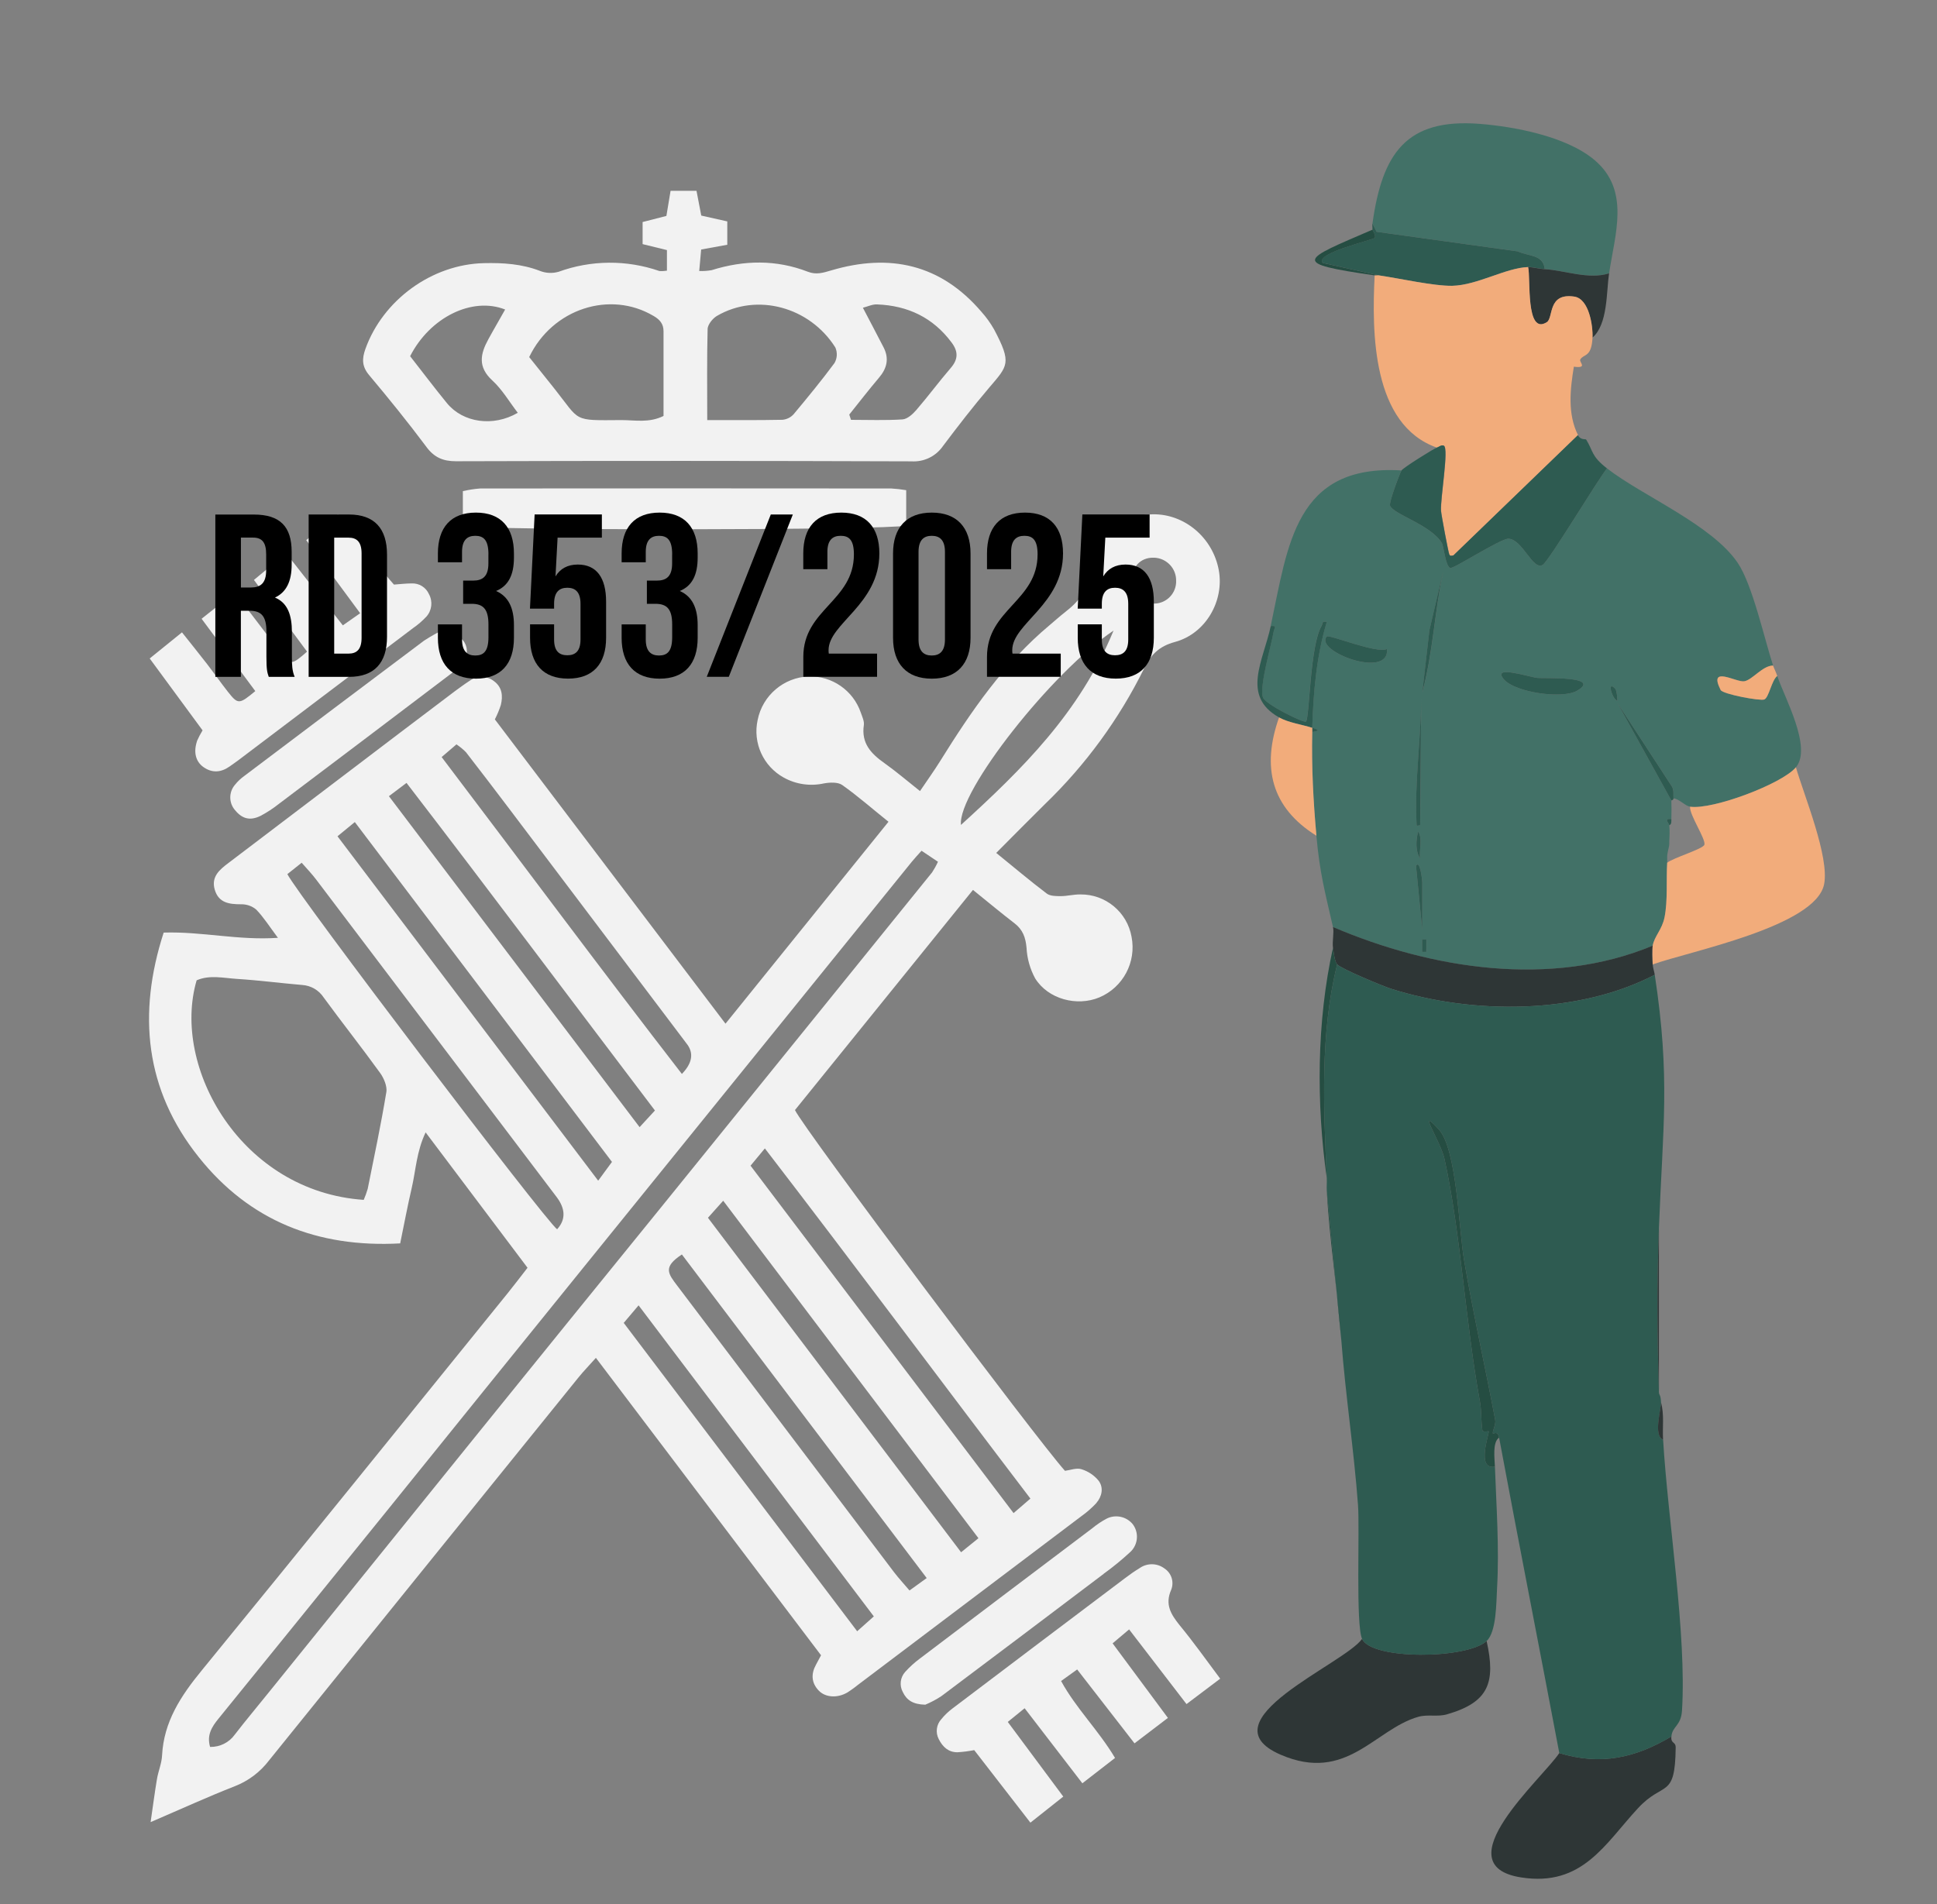 <?xml version="1.0" encoding="UTF-8"?> <svg xmlns="http://www.w3.org/2000/svg" id="Capa_1" data-name="Capa 1" viewBox="0 0 398.94 392.31"><rect x="0" y="0" width="398.94" height="392.31" fill="#808080" stroke="none"/><defs><style> .cls-1 { fill: #f2ac7b; } .cls-2 { fill: #427167; } .cls-3 { fill: #2e3636; } .cls-4 { fill: #f2f2f2; } .cls-5 { fill: #2e5b51; } .cls-6 { fill: #254d42; } </style></defs><g><path class="cls-4" d="M225.8,309.63c1.17-1.35,1.53-3.16.48-4.58-.92-1.13-2.15-1.95-3.54-2.38-1.02-.33-2.31.19-3.4.33-5.53-6.08-53.89-70.58-55.61-74.32l36.66-45.35c3.01,2.42,5.73,4.71,8.56,6.88,1.7,1.3,2.28,2.92,2.47,5.01.11,2.22.72,4.39,1.78,6.34,2.67,4.28,8.59,5.83,13.2,3.92,4.9-2.06,7.68-7.28,6.65-12.5-.91-5.1-5.38-8.79-10.56-8.72-1.34-.02-2.68.35-4.02.35-.97,0-2.17,0-2.87-.52-3.47-2.62-6.76-5.42-10.42-8.38,3.51-3.52,6.76-6.83,10.06-10.08,8.35-8.05,15.24-17.49,20.38-27.89,1.38-2.83,3.04-4.59,6.37-5.49,6.4-1.74,10.17-8.52,9.03-14.77-1.22-6.72-7.07-11.64-13.6-11.53-6.53.11-12.72,5.02-13.02,11.43-.2,4.22-2.24,6.55-5.13,8.8-1.07.83-2.06,1.75-3.1,2.61-9.37,7.83-16.15,17.73-22.52,27.97-1.24,2-2.63,3.92-4.17,6.21-2.69-2.13-4.95-4.08-7.37-5.79-2.73-1.93-4.74-4.08-4.2-7.77.13-.82-.33-1.76-.62-2.6-1.56-4.56-5.9-7.58-10.72-7.46-5.16.2-9.52,3.91-10.53,8.98-1.03,4.71,1.16,9.53,5.38,11.86,2.52,1.4,5.46,1.82,8.27,1.2,1.22-.22,2.87-.3,3.77.33,3.16,2.23,6.06,4.79,9.53,7.57l-33.57,41.6-47.5-62.69c.49-.96.91-1.96,1.24-2.99.43-1.82.29-3.6-1.39-4.86-1.47-1.17-3.54-1.2-5.06-.09-1.01.65-1.99,1.39-2.95,2.08-7.56,5.71-15.1,11.43-22.63,17.16-8.01,6.08-16.02,12.17-24.05,18.26-1.85,1.39-3.65,2.86-2.84,5.56.81,2.69,2.96,2.97,5.4,2.97,1.14-.03,2.26.36,3.13,1.09,1.53,1.58,2.72,3.48,4.47,5.82-8.21.56-15.57-1.32-23.53-1.08-5.4,16.69-3.87,32.39,7.24,46.28,10.43,13.09,24.45,18.68,41.47,17.75.84-4.07,1.52-7.74,2.37-11.38.85-3.65.98-7.5,2.87-11.49l20.99,27.89c-1.5,1.93-2.76,3.6-4.08,5.23-20.99,25.93-41.92,51.91-63.03,77.73-4.29,5.24-7.8,10.54-8.16,17.5-.08,1.65-.78,3.24-1.05,4.86-.46,2.72-.81,5.45-1.31,8.88,6.33-2.72,11.81-5.23,17.36-7.4,2.79-1.09,5.22-2.93,7.03-5.31,21.23-26.31,42.47-52.6,63.72-78.88,1.02-1.27,2.16-2.42,3.6-4.05l46.37,61.27c-.47.88-.74,1.4-1.03,1.92-1.05,1.9-.99,3.76.58,5.38,1.37,1.41,3.81,1.56,5.85.38.89-.57,1.74-1.19,2.55-1.85,15.24-11.49,30.47-22.99,45.69-34.5,1.1-.78,2.12-1.68,3.04-2.66ZM233.1,119.54c-.03-2.72,1.8-4.67,4.37-4.65.08,0,.17,0,.25,0,2.59.1,4.61,2.27,4.51,4.86,0,.09,0,.19,0,.28-.14,2.52-2.29,4.45-4.81,4.31-2.52-.14-4.45-2.29-4.31-4.81ZM229.34,129.91c-6.95,16.88-18.75,28.49-31.42,40.03-.74-6.81,18.8-31.61,31.42-40.03ZM94.02,153.35c.7.47,1.36,1.01,1.95,1.61,3.03,3.91,6.04,7.85,9.03,11.81,11.96,15.82,23.91,31.65,35.85,47.47.27.39.56.71.81,1.08q1.85,2.75-1.22,5.92c-16.67-21.54-32.83-43.33-49.48-65.28l3.06-2.62ZM83.73,161.29c17.25,22.44,33.98,44.84,51.16,67.48l-3.16,3.43-51.63-68.18,3.63-2.74ZM73.07,169.34l52.97,70.02-2.84,3.87-53.69-70.95,3.57-2.93ZM79.56,225.04c-1.1,6.68-2.5,13.26-3.83,19.88-.22.77-.5,1.52-.82,2.26-25.22-1.71-39.66-27.34-34.41-45.23,2.66-1.16,5.51-.47,8.29-.29,4.49.28,8.95.87,13.43,1.25,1.81.11,3.46,1.07,4.45,2.59,3.81,5.21,7.82,10.27,11.6,15.51.8,1.1,1.51,2.78,1.3,4.04ZM59.18,180.08l2.95-2.35c1.11,1.26,2.12,2.32,2.99,3.47,16.51,21.79,33.01,43.58,49.51,65.38q2.8,3.7.11,6.66c-2.55-1.91-53.35-68.76-55.56-73.17ZM98.43,295.29c-14.33,17.77-28.67,35.53-43.02,53.29-2.35,2.92-4.77,5.8-7.06,8.77-1.17,1.63-3.07,2.57-5.08,2.53-.72-2.45.37-4.15,1.72-5.81,11.65-14.35,23.27-28.71,34.88-43.06,13.29-16.49,26.6-32.97,39.91-49.42,14.65-18.1,29.3-36.21,43.94-54.31,8.02-9.92,16.05-19.85,24.09-29.77.56-.69,1.17-1.33,1.99-2.25l3.38,2.27c-.34.76-.75,1.49-1.2,2.18-7.93,9.82-15.86,19.63-23.8,29.43l-32.31,39.93c-12.5,15.4-24.98,30.8-37.44,46.22ZM176.54,336.05l-48.07-63.51h-.02c1.03-1.24,1.85-2.21,3.07-3.63l48.45,64.08-3.43,3.06ZM187.33,327.66c-1.13-1.34-2.24-2.52-3.22-3.81-14.86-19.62-29.72-39.26-44.56-58.9-1.94-2.57-3.1-3.9.89-6.52,16.67,22.06,33.39,44.12,50.42,66.66l-3.54,2.56ZM197.94,319.77l-52.13-68.9h0c1.15-1.28,2-2.24,3.14-3.51l52.57,69.52-3.58,2.9ZM208.75,311.71l-54.17-71.57,2.95-3.56c18.46,23.99,36.32,48.03,54.69,72.14l-3.47,2.99Z"></path><path class="cls-4" d="M87.82,92.07c1.62,2.17,3.43,2.95,6.08,2.95,31.28-.1,62.55-.09,93.82.02,2.57.16,5.03-1.03,6.49-3.15,3.07-4.08,6.2-8.13,9.51-12.02,3.87-4.54,4.7-5.04,1.03-11.99-.74-1.31-1.62-2.53-2.62-3.65-8.39-9.81-18.89-12.1-30.95-8.52-1.63.48-3.06.94-4.77.28-6.56-2.54-13.2-2.42-19.86-.33-.84.14-1.69.2-2.54.17.15-1.74.28-3.1.4-4.43l5.38-.98v-4.81l-5.36-1.2c-.38-1.94-.67-3.52-.98-5.1h-5.34c-.33,1.99-.6,3.57-.86,5.17l-4.9,1.26v4.55l5.01,1.23v4.24c-.51.08-1.04.11-1.56.07-6.73-2.33-14.06-2.28-20.76.16-1.27.36-2.63.3-3.85-.19-3.74-1.44-7.59-1.68-11.52-1.59-10.71.24-20.8,7.58-24.42,17.7-.72,2.02-.71,3.6.77,5.36,4.06,4.83,8.03,9.75,11.81,14.8ZM174.91,85.41c2.04-2.56,4.04-5.13,6.15-7.63,1.63-1.92,2.09-3.93.93-6.2-1.35-2.63-2.74-5.25-4.27-8.18,1.01-.26,1.98-.74,2.92-.69,6.35.25,11.54,2.71,15.38,7.89,1.37,1.85,1.32,3.44-.21,5.21-2.44,2.83-4.66,5.85-7.1,8.67-.74.85-1.84,1.85-2.83,1.92-3.53.23-7.07.09-10.61.09l-.35-1.06v-.02ZM145.73,67.81c.03-.94,1.02-2.19,1.91-2.72,8.29-4.85,19.13-1.85,24.4,6.48.46,1.04.4,2.24-.17,3.22-2.66,3.6-5.53,7.08-8.42,10.55-.6.66-1.43,1.07-2.32,1.14-4.92.1-9.84.06-15.47.06,0-6.79-.08-12.77.08-18.73ZM134.58,65.07c1.28.74,2.08,1.62,2.08,3.17v17.45c-2.99,1.48-5.87.85-8.65.85-10.22.07-8.38.37-13.85-6.51-1.69-2.1-3.35-4.2-5.17-6.47,4.79-9.98,16.66-13.77,25.58-8.49ZM104.04,63.76c-1.15,2.07-2.34,4.07-3.47,6.15-1.64,2.99-2.21,5.67.81,8.45,2.06,1.88,3.52,4.42,5.26,6.68-5.05,2.94-11.27,2.06-14.59-1.99-2.56-3.13-4.99-6.36-7.58-9.67,4.11-8.05,12.8-12.29,19.56-9.62Z"></path><path class="cls-4" d="M244.36,351.06l6.95-5.24c-2.94-3.93-5.53-7.59-8.38-11.04-1.77-2.22-3.04-4.25-1.72-7.26.65-1.61.07-3.46-1.39-4.41-1.49-1.12-3.54-1.15-5.07-.09-1.03.63-2.02,1.31-2.97,2.04-11.88,8.95-23.75,17.91-35.6,26.89-.84.63-1.61,1.36-2.27,2.17-1.06,1.13-1.28,2.8-.56,4.17.81,1.59,1.98,2.69,3.83,2.69,1.17-.07,2.33-.22,3.47-.44l11.57,14.94,6.77-5.37-11.43-15.38,3.47-2.82,11.89,15.46,6.73-5.22c-3.42-5.74-8.01-10.17-11.11-15.85l3.31-2.38,11.81,15.22,6.88-5.24-11.39-15.36,3.4-2.87c4.04,5.26,7.85,10.22,11.81,15.37Z"></path><path class="cls-4" d="M40.57,152.7c-.74,2.26-.28,4.14,1.28,5.29,1.81,1.3,3.65,1.17,5.44-.09.61-.43,1.23-.86,1.83-1.31,11.99-9.06,23.98-18.13,35.96-27.2.99-.68,1.9-1.47,2.72-2.34,1.15-1.27,1.37-3.12.56-4.63-.62-1.42-2.05-2.31-3.59-2.23-1.18,0-2.37.15-3.63.24-4.09-4.54-7.09-9.95-11.54-14.45l-6.53,5.29,11.11,15.06-3.57,2.5-11.68-14.86-6.63,5.5c3.89,5.25,7.43,10.03,10.94,14.77-3.19,2.81-3.4,2.81-5.49.22-.56-.7-1.05-1.49-1.6-2.18-2.53-3.32-5.04-6.63-7.82-10.23l-6.81,5.42,11.06,14.9c-3.33,2.76-3.55,2.78-5.63.16-1.49-1.89-2.86-3.86-4.33-5.77-1.62-2.09-3.28-4.15-5.14-6.49l-6.65,5.38,10.89,14.81c-.44.72-.83,1.46-1.17,2.24Z"></path><path class="cls-4" d="M186.64,108.27v-7.29c-1.02-.17-2.04-.29-3.07-.35-28.21-.03-56.43-.03-84.68,0-1.2.09-2.39.28-3.56.55v7.16c4.83.99,87.67.88,91.31-.06Z"></path><path class="cls-4" d="M91.82,129.48c-1.54.73-3.04,1.56-4.47,2.49-12.34,9.26-24.67,18.54-36.98,27.84-.73.52-1.39,1.13-1.95,1.83-1.35,1.54-1.32,3.85.07,5.35,1.44,1.72,3.06,2.13,5.2,1.07,1.32-.7,2.57-1.52,3.74-2.45,11.72-8.84,23.43-17.69,35.13-26.57.98-.69,1.86-1.49,2.64-2.4,1.17-1.28,1.28-3.2.26-4.6-.85-1.06-2.24-1.63-3.63-2.56Z"></path><path class="cls-4" d="M227.28,324.23c1.94-1.4,3.8-2.92,5.56-4.55,1.58-1.52,1.77-3.98.43-5.72-1.3-1.55-3.49-2.02-5.31-1.13-1.06.56-2.06,1.23-2.98,1.99-11.86,8.94-23.7,17.89-35.53,26.86-1.08.8-2.08,1.71-2.99,2.71-1.06,1.14-1.26,2.84-.51,4.2.78,1.63,2.05,2.53,4.62,2.59,1.15-.48,2.26-1.07,3.31-1.76,11.16-8.37,22.29-16.77,33.41-25.18Z"></path></g><g><g><path class="cls-3" d="M280.53,337.62c1.98,4.37,21.6,4.17,25.65.43,1.91,8.59.44,12.64-8.18,15.12-1.96.56-3.96-.05-5.91.51-8.96,2.56-14.76,13.7-28.36,7.79-15.93-6.93,13.13-18.65,16.79-23.84Z"></path><path class="cls-3" d="M344.23,357.72c-.13,1.6.9.98.89,2.3-.12,10.69-2.48,6.79-7.73,12.45-6.83,7.35-11.45,16.28-24.12,14.29-16.16-2.54,4.45-20.42,7.88-25.62,8.53,2.61,15.67,1,23.09-3.42Z"></path></g><g><path class="cls-2" d="M282.67,46.04c2.02-14.43,6.94-21.72,22.11-20.52,6.85.54,17.78,2.49,23.65,7.47,7.37,6.26,4.18,15.2,2.98,23.31-4.23,1.34-9.16-.61-13.25-.86-.29-3.06-3.36-2.6-5.54-3.65l-29.09-4.04-.85-1.71Z"></path><path class="cls-5" d="M282.67,46.04l.85,1.71,29.09,4.04c2.18,1.05,5.25.59,5.54,3.65-1.14-.07-2.51-.45-3.42-.43-4.58.13-10.46,3.74-15.64,3.86-3.75.09-11.04-1.56-15.15-2.15l-11.54-2.57c-1.65-2,10.25-4.69,10.69-5.13.41-.41-.44-1.62-.43-1.71.03-.42-.06-.87,0-1.28Z"></path><path class="cls-3" d="M318.15,55.45c4.09.24,9.03,2.2,13.25.86-.58,3.93-.23,10.46-3.42,13.25.11-2.41-.7-8-3.75-8.45-5.55-.82-4.25,4.36-5.65,5.26-4.42,2.83-3.3-9.09-3.86-11.34.91-.03,2.28.36,3.42.43Z"></path><path class="cls-6" d="M282.67,47.32c0,.09.84,1.29.43,1.71-.44.44-12.34,3.13-10.69,5.13l11.54,2.57c-.28-.04-.58.04-.86,0-17.39-2.52-15.11-3.09-.43-9.41Z"></path></g><g><path class="cls-1" d="M314.73,55.02c.56,2.25-.56,14.17,3.86,11.34,1.4-.89.1-6.08,5.65-5.26,3.05.45,3.86,6.05,3.75,8.45-.19,4.17-1.84,3.31-2.52,4.51-.3.52,1.65,1.88-1.32,1.48-.77,4.69-1.33,9.74.86,14.11l-25.66,24.79c-.34,0-.63.23-.84-.22-.19-.41-1.65-8.17-1.7-8.97-.17-2.57,1.66-12.89.58-13.43-.48-.24-1.04.27-1.44.4-13.4-4.73-13.41-23.78-12.83-35.49.28.04.58-.04.86,0,4.1.59,11.39,2.23,15.15,2.15,5.17-.12,11.06-3.73,15.64-3.86Z"></path><g><path class="cls-2" d="M330.98,96.49c7.23,5.64,21.59,11.58,26.92,19.47,3.02,4.46,5.46,15.54,7.28,21.15-2.18,0-4.31,3-5.96,3.24s-7.47-3.39-4.84,1.79c.44.87,8.15,2.3,8.99,1.96.95-.38,1.51-4,2.67-4.85,1.44,4.37,7.24,14.72,3.85,18.81-2.84,3.42-17.17,8.81-21.8,8.12-1.06-.16-2.25-1.62-3.42-1.71-.06-.83.13-1.67-.33-2.45l-11.22-17.22,11.11,20.09c.03,1.27.05,2.58,0,3.85-1.71-.2-.48.81-.43,1.28.13,1.23.05,2.22,0,3.42,0,.16,0,.3,0,.43-.03.73-.39,1.61-.43,2.57,0,.15,0,.3,0,.43-.01.28.02.57,0,.86-.21,3.47.14,7.83-.54,11.22-.52,2.6-2.07,3.84-2.45,5.88-20.93,8.7-45.53,4.84-65.84-3.85-1.64-7.19-2.72-11.06-3.42-18.81-.64-7.1-1.02-14.23-.86-21.38,1.95-.28,1-.54,0-.86.22-7.33.87-14.78,2.99-21.8-1.11-.23-.75.26-1.08.83-2.41,4.1-2.44,18.83-3.2,19.69-.34.39-8.43-3.54-8.88-5.01-.74-2.39,1.69-10.48,2.2-13.44.14-.81.8-1.39-.58-1.22,3.58-16.76,5.01-33.39,26.94-32.07-.24.35-2.61,6.51-2.36,7.25.61,1.77,8.45,3.95,10.68,7.73.41.69.74,4.79,1.73,5.12.65.21,10.37-6.08,11.97-6.03,2.91.09,5.01,6.6,7.05,5.39,1.29-.77,11.25-17.4,13.25-19.88ZM297.2,117.87l-2.79,11.95-1.47,12.84c2.19-8.08,2.53-16.61,4.27-24.79ZM285.66,133.69c-1.98,1.07-11.96-3.03-12.39-2.57-2.75,2.98,12.99,8.94,12.39,2.57ZM309.75,139.96c2.32,2.7,12.04,4.1,15.08,2.32,5.17-3.03-6.8-2.49-8.16-2.62-1.61-.15-9.59-2.81-6.92.3ZM332.64,141.85c-1.75-1.81-.61,2.18.47,2.52,0-.6-.11-2.15-.47-2.52ZM292.5,170.02l.22-26.08c-.07,8.43-1.37,17.12-.97,25.55.04.77-.07.62.76.53ZM292.49,176.86c-.26-1.64.57-4.17-.42-5.55-.44,1.71-.62,4,.42,5.55ZM292.93,191.62v-9.83c0-.44-.47-4.79-1.29-3.42l1.29,13.25ZM292.93,193.54v2.57s.86,0,.86,0v-2.57s-.86,0-.86,0Z"></path><path class="cls-5" d="M324.99,89.65c.54,1.07,1.6.74,1.69.9,1.5,2.41.99,3.37,4.29,5.94-2,2.49-11.96,19.11-13.25,19.88-2.04,1.22-4.14-5.3-7.05-5.39-1.6-.05-11.31,6.24-11.97,6.03-1-.33-1.33-4.43-1.73-5.12-2.23-3.77-10.07-5.96-10.68-7.73-.26-.74,2.12-6.9,2.36-7.25.42-.61,6.7-4.52,7.27-4.7.4-.13.96-.64,1.44-.4,1.08.54-.75,10.86-.58,13.43.05.8,1.51,8.56,1.7,8.97.21.45.5.23.84.22l25.66-24.79Z"></path><path class="cls-5" d="M261.72,128.98c1.38-.17.72.41.58,1.22-.5,2.96-2.93,11.05-2.2,13.44.45,1.47,8.54,5.4,8.88,5.01.75-.87.79-15.59,3.2-19.69.33-.56-.03-1.06,1.08-.83-2.12,7.02-2.77,14.47-2.99,21.8,1,.32,1.95.58,0,.86,0-.28,0-.57,0-.86-2.07-.66-4.92-1.06-6.84-2.14-7.86-4.42-3.23-11.67-1.71-18.81Z"></path><path class="cls-1" d="M365.18,137.11c.17.53.57,1.27.86,2.14-1.15.85-1.72,4.46-2.67,4.85-.84.34-8.55-1.09-8.99-1.96-2.62-5.18,3.16-1.54,4.84-1.79s3.78-3.24,5.96-3.24Z"></path><path class="cls-5" d="M309.75,139.96c-2.67-3.1,5.31-.45,6.92-.3,1.36.12,13.33-.41,8.16,2.62-3.03,1.78-12.76.38-15.08-2.32Z"></path><path class="cls-5" d="M285.66,133.69c.6,6.37-15.14.41-12.39-2.57.43-.47,10.41,3.64,12.39,2.57Z"></path><path class="cls-5" d="M344.66,164.47c.03.37-.43.4-.43.43l-11.11-20.09,11.22,17.22c.46.78.26,1.62.33,2.45Z"></path><path class="cls-5" d="M297.2,117.87c-1.74,8.18-2.08,16.71-4.27,24.79l1.47-12.84,2.79-11.95Z"></path><path class="cls-5" d="M292.5,170.02c-.83.09-.72.24-.76-.53-.4-8.43.9-17.12.97-25.55l-.22,26.08Z"></path><path class="cls-5" d="M292.93,191.62l-1.29-13.25c.82-1.37,1.29,2.97,1.29,3.42v9.83Z"></path><path class="cls-5" d="M292.49,176.86c-1.04-1.55-.85-3.84-.42-5.55.99,1.39.16,3.92.42,5.55Z"></path><rect class="cls-5" x="292.07" y="194.39" width="2.57" height=".86" transform="translate(98.26 488) rotate(-89.95)"></rect><path class="cls-5" d="M332.64,141.85c.36.37.47,1.92.47,2.52-1.08-.34-2.22-4.33-.47-2.52Z"></path><path class="cls-5" d="M344.23,168.74c-.02.48.11,1.03-.43,1.28-.05-.47-1.28-1.48.43-1.28Z"></path><path class="cls-5" d="M343.8,173.87c0-.12,0-.27,0-.43v.43Z"></path><path class="cls-5" d="M343.38,176.87c0-.12,0-.27,0-.43v.43Z"></path></g><g><path class="cls-1" d="M369.88,158.06c1.67,5.78,6.93,18.45,5.81,24.1-1.74,8.72-27.73,13.81-35.31,16.52-.08-.95-.16-3,0-3.85.38-2.04,1.93-3.28,2.45-5.88.68-3.39.33-7.75.54-11.22,1.15-.98,7.38-2.83,7.66-3.7.36-1.12-3.1-6.16-2.95-7.84,4.64.68,18.96-4.7,21.8-8.12Z"></path><path class="cls-1" d="M270.27,149.93c0,.28,0,.57,0,.86-.16,7.15.21,14.27.86,21.38-9.36-5.83-11.31-14.17-7.7-24.37,1.92,1.08,4.77,1.48,6.84,2.14Z"></path></g></g><g><path class="cls-3" d="M340.38,194.82c-.16.85-.08,2.89,0,3.85.06.75.32,1.42.43,2.14-15.8,8.23-37.55,8.23-54.38,2.86-1.66-.53-10.24-4.1-11.03-5-.54-.61-.72-2.53-.86-3.42-.19-1.27.26-3.13,0-4.28,20.31,8.69,44.92,12.55,65.84,3.85Z"></path><g><path class="cls-5" d="M340.81,200.81c3.24,21.29,1.66,31.22.86,52.16-.44,11.37-.36,22.41,0,33.78.02.79.36.4.43,2.14.05,1.42-1.64,6.89.43,7.7.98,16.58,4.87,40.04,3.89,55.79-.2,3.21-2,3.2-2.18,5.35-7.42,4.42-14.56,6.03-23.09,3.42-4.09-21.67-8.37-43.36-12.4-64.99-.3-1.6-1.24-.63-1.28-.86-.11-.59.66-1.83.48-2.78-1.99-10.57-4.55-21.98-6.42-32.96-1.07-6.3-1.48-22.83-5.19-26.88-4.76-5.2.37,2.41,1.17,6.09,3.35,15.28,4.35,34.07,7.3,49.99.33,1.77.21,4.03.49,5.86.08.52,1.27.16,1.31.25.17.4-2.66,7.97,1.28,7.27.3,8.26.91,16.75.44,25.03-.17,2.94-.1,8.99-2.15,10.89-4.06,3.75-23.67,3.94-25.65-.43-1.33-2.93-.47-22.62-.84-27.6-.82-11.17-2.58-22.67-3.44-33.97l-2.99-30.78c-.05-.85.04-1.71,0-2.57-.66-14.57-1.41-29.77,2.14-44.04.79.9,9.37,4.47,11.03,5,16.83,5.37,38.58,5.37,54.38-2.86Z"></path><path class="cls-6" d="M307.89,302.14c-3.94.71-1.12-6.87-1.28-7.27-.04-.09-1.23.27-1.31-.25-.28-1.83-.16-4.09-.49-5.86-2.95-15.92-3.95-34.71-7.3-49.99-.81-3.69-5.94-11.3-1.17-6.09,3.71,4.05,4.12,20.58,5.19,26.88,1.87,10.98,4.43,22.39,6.42,32.96.18.96-.59,2.19-.48,2.78.04.22.98-.74,1.28.86-1.4.94-.92,4.28-.86,5.99Z"></path><path class="cls-6" d="M275.4,198.67c-3.55,14.27-2.8,29.47-2.14,44.04-2.17-15.36-2.09-32.31,1.28-47.46.13.89.32,2.81.86,3.42Z"></path><path class="cls-6" d="M273.26,245.27l2.99,30.78c-.78-10.28-2.44-20.46-2.99-30.78Z"></path><path class="cls-3" d="M341.67,286.75c-.36-11.37-.44-22.41,0-33.78v33.78Z"></path><path class="cls-3" d="M342.52,296.58c-2.07-.81-.38-6.28-.43-7.7.71,2.54.28,5.13.43,7.7Z"></path></g></g></g><g><path d="M55.35,139.43c-.29-.86-.48-1.39-.48-4.11v-5.25c0-3.11-1.05-4.25-3.44-4.25h-1.82v13.62h-5.26v-33.44h7.93c5.45,0,7.79,2.53,7.79,7.69v2.63c0,3.44-1.1,5.69-3.44,6.78,2.63,1.1,3.49,3.63,3.49,7.12v5.16c0,1.62.05,2.82.57,4.06h-5.35ZM49.62,110.76v10.27h2.05c1.96,0,3.15-.86,3.15-3.54v-3.3c0-2.39-.81-3.44-2.68-3.44h-2.53Z"></path><path d="M63.57,105.99h8.31c5.25,0,7.83,2.91,7.83,8.27v16.91c0,5.35-2.58,8.27-7.83,8.27h-8.31v-33.44ZM68.83,110.76v23.89h2.96c1.67,0,2.68-.86,2.68-3.25v-17.39c0-2.39-1-3.25-2.68-3.25h-2.96Z"></path><path d="M100.6,114.2c0-3.01-1.05-3.82-2.72-3.82s-2.72.91-2.72,3.3v2.15h-4.97v-1.82c0-5.35,2.68-8.41,7.83-8.41s7.83,3.06,7.83,8.41v.86c0,3.58-1.15,5.83-3.68,6.88,2.63,1.15,3.68,3.63,3.68,7.02v2.63c0,5.35-2.68,8.41-7.83,8.41s-7.83-3.06-7.83-8.41v-2.77h4.97v3.11c0,2.39,1.05,3.3,2.72,3.3s2.72-.81,2.72-3.77v-2.63c0-3.11-1.05-4.25-3.44-4.25h-1.77v-4.78h2.05c1.96,0,3.15-.86,3.15-3.54v-1.86Z"></path><path d="M114.12,128.63v3.11c0,2.39,1.05,3.25,2.72,3.25s2.72-.86,2.72-3.25v-7.36c0-2.39-1.05-3.3-2.72-3.3s-2.72.91-2.72,3.3v1h-4.97l.96-19.4h13.85v4.78h-9.12l-.43,7.98c.96-1.58,2.48-2.44,4.59-2.44,3.87,0,5.83,2.72,5.83,7.64v7.45c0,5.35-2.68,8.41-7.83,8.41s-7.83-3.06-7.83-8.41v-2.77h4.97Z"></path><path d="M138.44,114.2c0-3.01-1.05-3.82-2.72-3.82s-2.72.91-2.72,3.3v2.15h-4.97v-1.82c0-5.35,2.68-8.41,7.83-8.41s7.83,3.06,7.83,8.41v.86c0,3.58-1.15,5.83-3.68,6.88,2.63,1.15,3.68,3.63,3.68,7.02v2.63c0,5.35-2.68,8.41-7.83,8.41s-7.83-3.06-7.83-8.41v-2.77h4.97v3.11c0,2.39,1.05,3.3,2.72,3.3s2.72-.81,2.72-3.77v-2.63c0-3.11-1.05-4.25-3.44-4.25h-1.77v-4.78h2.05c1.96,0,3.15-.86,3.15-3.54v-1.86Z"></path><path d="M158.75,105.99h4.54l-13.19,33.44h-4.54l13.19-33.44Z"></path><path d="M173.13,110.38c-1.67,0-2.72.91-2.72,3.3v3.58h-4.97v-3.25c0-5.35,2.68-8.41,7.83-8.41s7.84,3.06,7.84,8.41c0,10.51-10.46,14.43-10.46,19.92,0,.24,0,.48.05.72h9.94v4.78h-15.19v-4.11c0-9.84,10.42-11.47,10.42-21.12,0-3.01-1.05-3.82-2.72-3.82Z"></path><path d="M183.93,114.01c0-5.35,2.82-8.41,7.98-8.41s7.98,3.06,7.98,8.41v17.39c0,5.35-2.82,8.41-7.98,8.41s-7.98-3.06-7.98-8.41v-17.39ZM189.18,131.74c0,2.39,1.05,3.3,2.72,3.3s2.72-.91,2.72-3.3v-18.06c0-2.39-1.05-3.3-2.72-3.3s-2.72.91-2.72,3.3v18.06Z"></path><path d="M210.97,110.38c-1.67,0-2.72.91-2.72,3.3v3.58h-4.97v-3.25c0-5.35,2.67-8.41,7.83-8.41s7.83,3.06,7.83,8.41c0,10.51-10.46,14.43-10.46,19.92,0,.24,0,.48.05.72h9.94v4.78h-15.19v-4.11c0-9.84,10.42-11.47,10.42-21.12,0-3.01-1.05-3.82-2.72-3.82Z"></path><path d="M226.93,128.63v3.11c0,2.39,1.05,3.25,2.72,3.25s2.72-.86,2.72-3.25v-7.36c0-2.39-1.05-3.3-2.72-3.3s-2.72.91-2.72,3.3v1h-4.97l.96-19.4h13.85v4.78h-9.12l-.43,7.98c.96-1.58,2.48-2.44,4.59-2.44,3.87,0,5.83,2.72,5.83,7.64v7.45c0,5.35-2.68,8.41-7.84,8.41s-7.83-3.06-7.83-8.41v-2.77h4.97Z"></path></g></svg> 